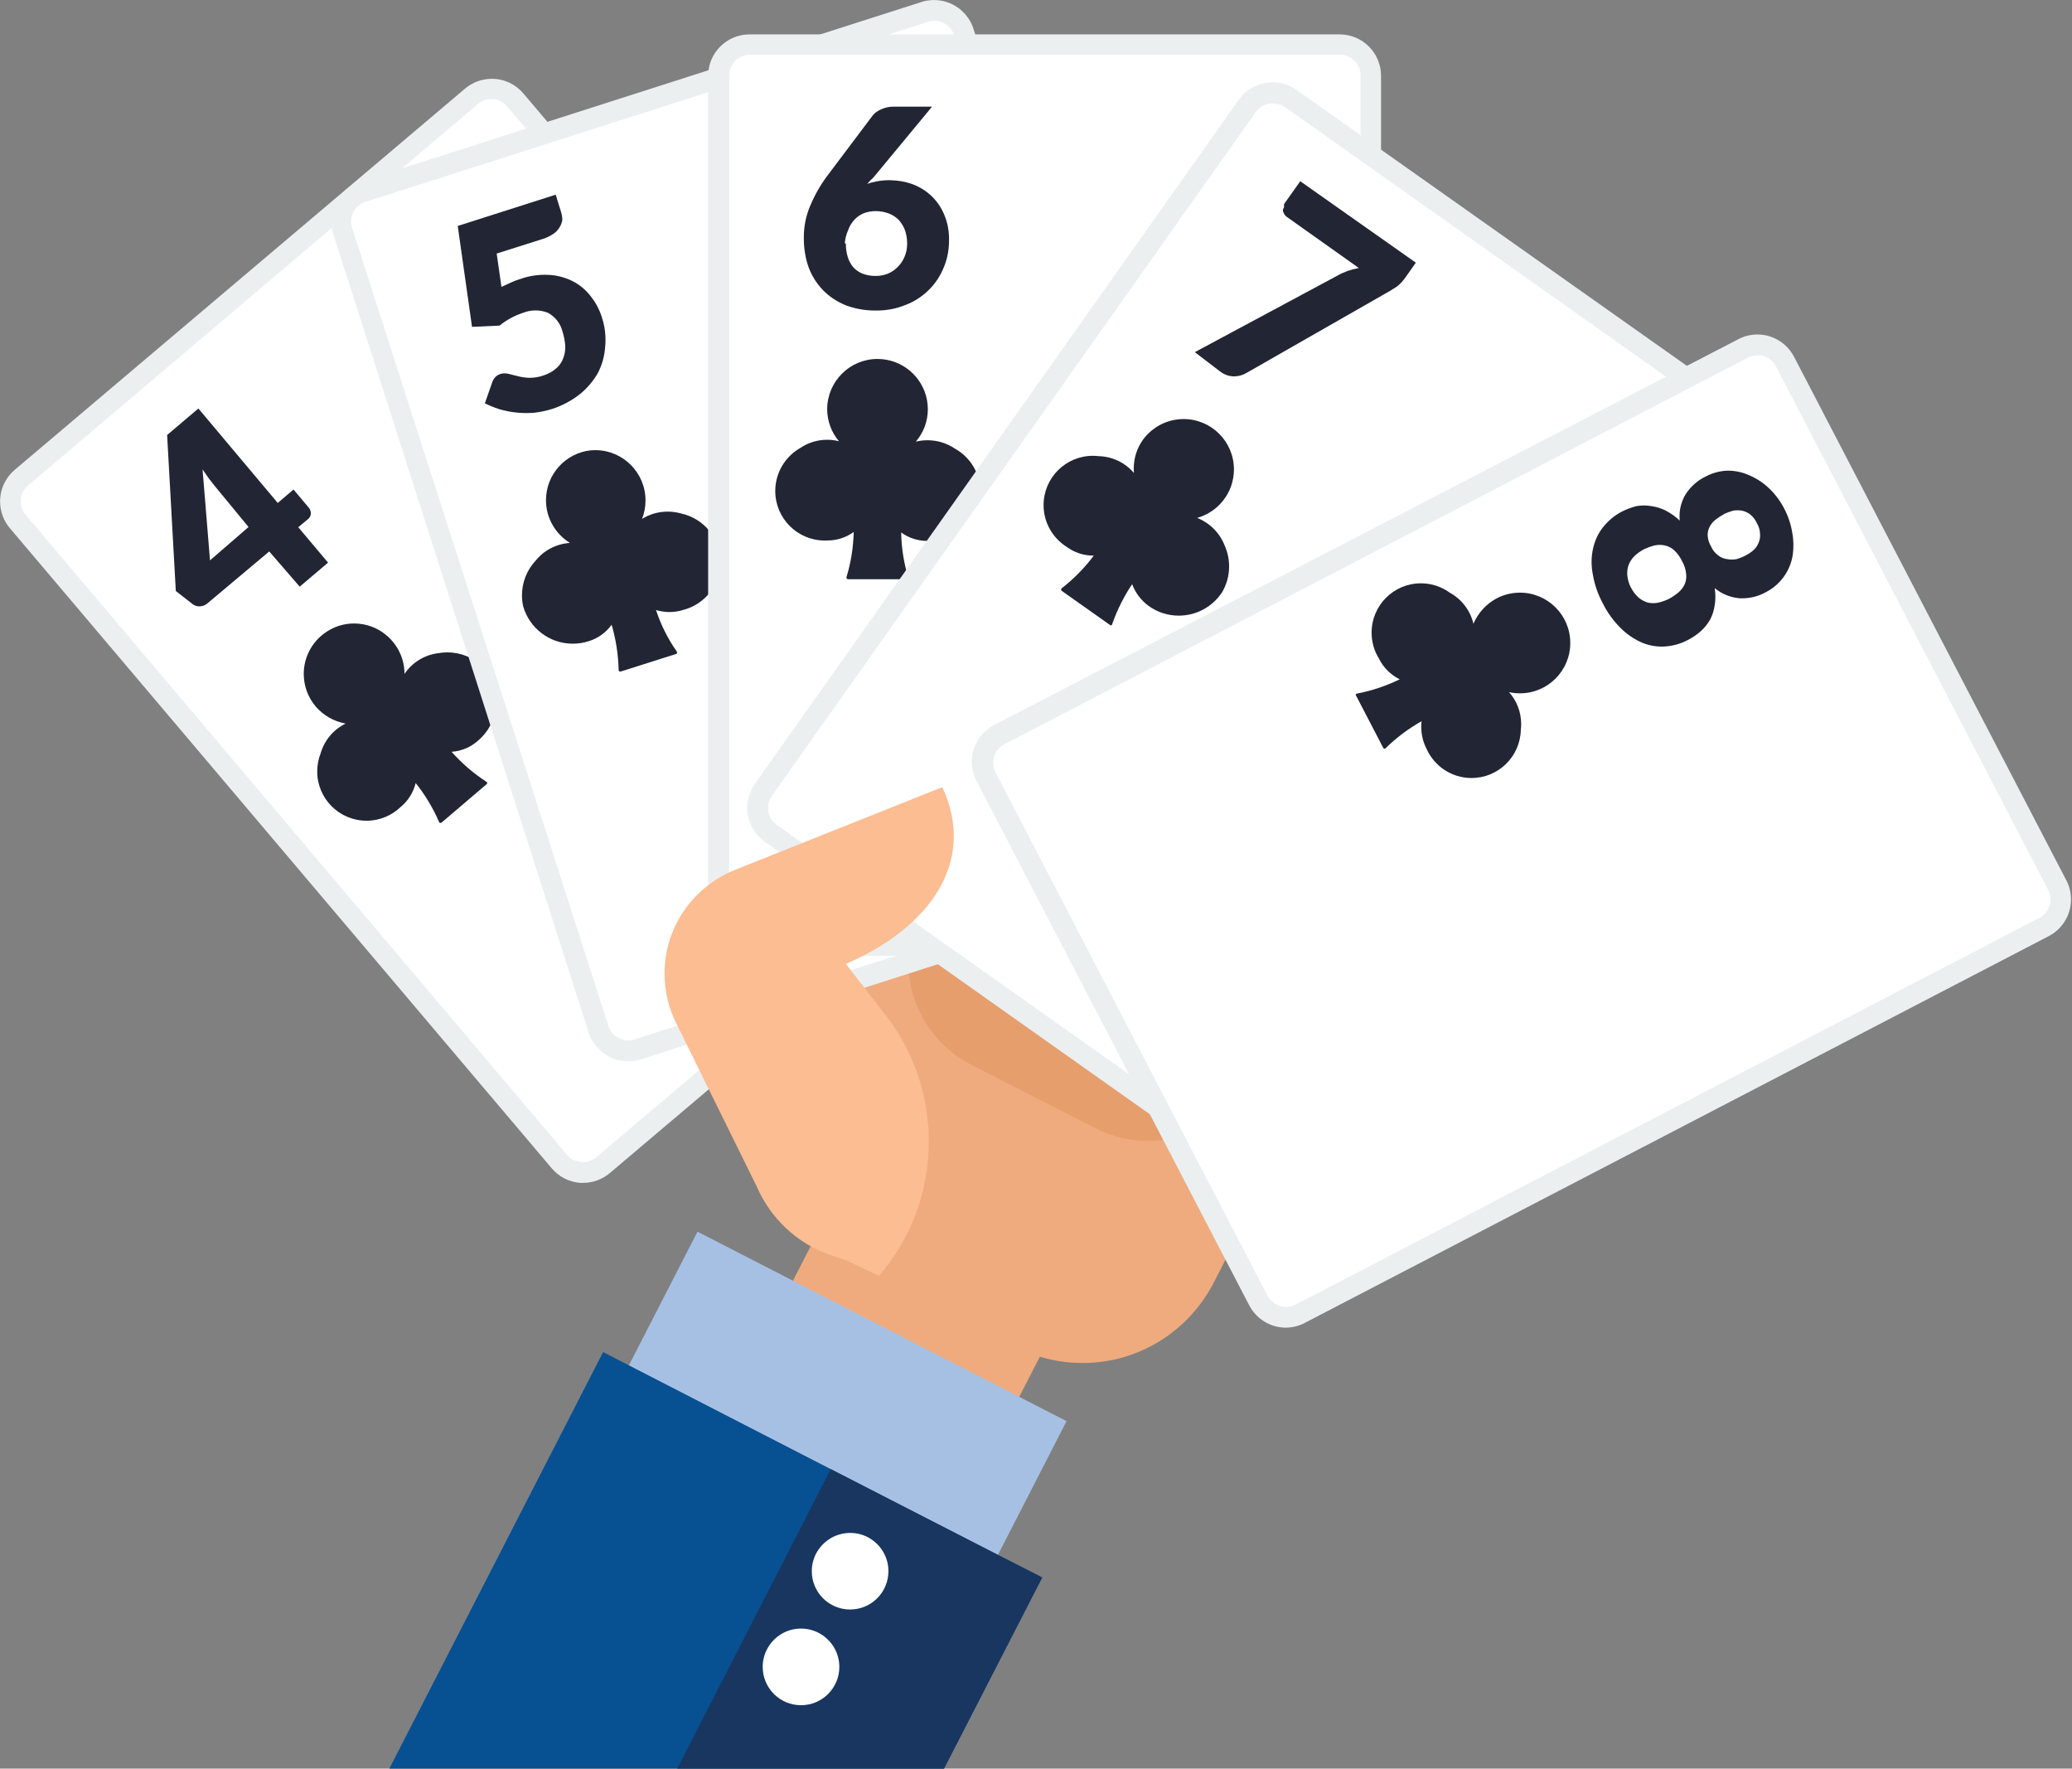 <!-- Generated by IcoMoon.io -->
<svg version="1.1" xmlns="http://www.w3.org/2000/svg" width="191" height="163" viewBox="0 0 191 163">
<rect x="0" y="0" width="191" height="163" fill="#808080" stroke="none"/>
<title></title>
<g id="icomoon-ignore">
</g>
<path fill="#efab7e" d="M68.374 127.234l8.396-16.357 20.858 10.706-8.396 16.357z"></path>
<path fill="#efab7e" d="M89.867 60.121l39.292 24.342-17.355 33.908c-2.323 4.343-6.827 7.248-12.010 7.248-2.28 0-4.43-0.562-6.316-1.556l0.074 0.036-16.496-8.477c-2.018-1.044-3.686-2.51-4.935-4.291l-0.029-0.043c-0.387-0.547-0.762-1.172-1.089-1.825l-0.038-0.084c-0.817-1.69-1.295-3.676-1.295-5.774 0-2.279 0.564-4.426 1.56-6.309l-0.035 0.073z"></path>
<path fill="#e69e6d" d="M115.374 99.146v0.191c-1.811 3.481-5.391 5.818-9.516 5.818-1.781 0-3.461-0.436-4.939-1.206l0.059 0.028-11.455-5.842c-3.474-1.818-5.804-5.397-5.804-9.521 0-1.787 0.438-3.472 1.212-4.953l-0.028 0.059v-0.191c1.809-3.472 5.38-5.802 9.496-5.802 1.782 0 3.462 0.437 4.939 1.209l-0.059-0.028 11.455 5.842c3.484 1.805 5.824 5.383 5.824 9.508 0 1.785-0.438 3.468-1.213 4.946l0.028-0.059z"></path>
<path fill="#a6c0e4" d="M56.17 129.347l8.125-15.83 34.022 17.462-8.125 15.83z"></path>
<path fill="#fbbd91" d="M121.293 74.67l-6.739 13.154c-0.318 0.658-0.504 1.432-0.504 2.249 0 2.087 1.214 3.891 2.974 4.744l0.031 0.014 0.229 0.115c0.733 0.413 1.609 0.656 2.541 0.656 1.971 0 3.688-1.086 4.586-2.691l0.014-0.027 6.701-13.059c0.375-0.71 0.595-1.552 0.595-2.446 0-2.125-1.245-3.96-3.044-4.814l-0.032-0.014c-0.759-0.439-1.67-0.698-2.641-0.698-2.026 0-3.789 1.127-4.696 2.789l-0.014 0.028z"></path>
<path fill="#fbbd91" d="M109.57 72.646l-9.546 18.634c-0.379 0.72-0.602 1.573-0.602 2.479 0 2.089 1.185 3.901 2.92 4.8l0.030 0.014 0.783 0.42c0.718 0.375 1.569 0.596 2.47 0.596 2.090 0 3.903-1.182 4.809-2.914l0.014-0.030 9.546-18.634c0.376-0.724 0.596-1.582 0.596-2.49 0-2.11-1.189-3.943-2.934-4.865l-0.030-0.015-0.668-0.324c-0.734-0.39-1.605-0.619-2.529-0.619-2.101 0-3.926 1.182-4.845 2.918l-0.014 0.030z"></path>
<path fill="#fbbd91" d="M104.682 59.186l-11.455 22.529c-0.38 0.721-0.603 1.575-0.603 2.481 0 2.044 1.135 3.823 2.809 4.741l0.028 0.014 0.783 0.401c0.72 0.379 1.573 0.602 2.479 0.602 2.089 0 3.901-1.185 4.8-2.92l0.014-0.030 11.589-22.51c0.379-0.728 0.601-1.59 0.601-2.504 0-2.123-1.199-3.966-2.957-4.889l-0.030-0.015-0.649-0.324c-0.726-0.378-1.586-0.6-2.497-0.6-2.135 0-3.985 1.216-4.896 2.994l-0.015 0.031z"></path>
<path fill="#fbbd91" d="M89.867 60.121l1.165 19.321c0.267 2.652 2.487 4.706 5.187 4.706 0.19 0 0.378-0.010 0.563-0.030l-0.023 0.002h0.878c2.84-0.064 5.118-2.381 5.118-5.23 0-0.034-0-0.068-0.001-0.102v0.005l-1.184-19.379c-0.28-2.682-2.529-4.755-5.262-4.755-0.164 0-0.326 0.007-0.487 0.022l0.021-0.002h-0.725c-2.907 0.031-5.252 2.396-5.252 5.307 0 0.047 0.001 0.094 0.002 0.141l-0-0.007z"></path>
<path fill="#075092" d="M92.177 143.401l-15.598-8-1.737 3.398v0.019l1.737-3.417-20.982-10.787-19.818 38.604h51.129l9.164-17.832-3.895-1.986z"></path>
<path fill="#18365f" d="M86.908 163.219l9.164-17.832-3.895-1.986-15.598-8-1.737 3.398-12.524 24.419h24.591z"></path>
<path fill="#fff" d="M79.977 141.664c1.149 0.599 1.919 1.781 1.919 3.142 0 1.951-1.581 3.532-3.532 3.532s-3.532-1.581-3.532-3.532c0-0.59 0.145-1.146 0.4-1.634l-0.009 0.019c0.605-1.144 1.788-1.911 3.149-1.911 0.585 0 1.138 0.142 1.624 0.393l-0.020-0.009zM75.452 150.485c1.149 0.599 1.919 1.781 1.919 3.142 0 1.951-1.581 3.532-3.532 3.532s-3.532-1.581-3.532-3.532c0-0.59 0.145-1.146 0.4-1.634l-0.009 0.019c0.599-1.147 1.78-1.917 3.141-1.917 0.589 0 1.144 0.144 1.632 0.399l-0.019-0.009zM43.473 8.897l-41.564 35.13c-0.622 0.529-1.014 1.312-1.014 2.187 0 0.703 0.254 1.348 0.674 1.846l-0.004-0.004 49.983 58.995c0.529 0.622 1.312 1.014 2.187 1.014 0.703 0 1.348-0.254 1.846-0.674l-0.004 0.004 41.525-35.13c0.602-0.528 0.98-1.298 0.98-2.157 0-0.726-0.27-1.389-0.715-1.894l0.003 0.003-49.85-58.976c-0.529-0.628-1.315-1.024-2.195-1.024-0.709 0-1.357 0.257-1.857 0.684l0.004-0.003z"></path>
<path fill="#ebeff0" d="M53.744 109.016h-0.286c-1.045-0.089-1.959-0.587-2.592-1.331l-0.004-0.005-49.964-59.014c-0.554-0.658-0.891-1.516-0.891-2.452 0-1.165 0.522-2.208 1.344-2.908l0.005-0.004 41.506-35.13c0.662-0.565 1.527-0.909 2.473-0.909 1.164 0 2.207 0.521 2.907 1.342l0.004 0.005 49.926 58.995c0.56 0.66 0.901 1.522 0.901 2.463 0 1.169-0.526 2.216-1.353 2.916l-0.006 0.005-41.506 35.13c-0.659 0.558-1.52 0.897-2.459 0.897-0.001 0-0.003 0-0.004 0h0zM44.103 9.546l-41.525 35.206c-0.41 0.352-0.668 0.871-0.668 1.451 0 0.475 0.173 0.909 0.46 1.244l-0.002-0.003 49.907 58.995c0.352 0.41 0.871 0.668 1.451 0.668 0.475 0 0.909-0.173 1.244-0.46l-0.003 0.002 41.525-35.11c0.364-0.327 0.609-0.779 0.667-1.289l0.001-0.009c0.004-0.044 0.006-0.095 0.006-0.146 0-0.478-0.176-0.915-0.466-1.25l0.002 0.002-49.907-58.995c-0.353-0.443-0.892-0.725-1.498-0.725-0.454 0-0.87 0.158-1.198 0.423l0.004-0.003z"></path>
<path fill="#222533" d="M41.64 69.305c0.934 1.045 1.987 1.953 3.147 2.712l0.060 0.037c0.039 0.024 0.065 0.066 0.065 0.115s-0.026 0.091-0.064 0.114l-0.001 0-4.124 3.513c-0.028 0.032-0.069 0.052-0.115 0.052s-0.086-0.020-0.114-0.051l-0-0c-0.603-1.385-1.332-2.58-2.2-3.658l0.024 0.030c-0.222 0.888-0.708 1.64-1.368 2.19l-0.007 0.005c-0.816 0.79-1.931 1.277-3.158 1.277-2.51 0-4.544-2.034-4.544-4.544 0-0.597 0.115-1.167 0.324-1.69l-0.011 0.031c0.353-1.221 1.19-2.201 2.284-2.738l0.026-0.011c-1.115-0.204-2.072-0.774-2.763-1.578l-0.005-0.006c-0.681-0.802-1.095-1.85-1.095-2.994 0-1.746 0.964-3.266 2.389-4.058l0.024-0.012c0.644-0.364 1.414-0.579 2.234-0.579 1.139 0 2.181 0.414 2.985 1.099l-0.006-0.005c1.017 0.856 1.659 2.128 1.661 3.551v0c0.706-1.038 1.822-1.751 3.11-1.907l0.021-0.002c0.247-0.046 0.53-0.072 0.82-0.072 1.278 0 2.437 0.508 3.286 1.333l-0.001-0.001c0.756 0.838 1.219 1.955 1.219 3.179 0 1.467-0.664 2.778-1.708 3.65l-0.007 0.006c-0.641 0.56-1.466 0.924-2.373 0.992l-0.014 0.001zM25.603 46.356l1.451-1.241 1.432 1.699c0.107 0.14 0.172 0.317 0.172 0.509 0 0.002 0 0.004 0 0.007v-0c-0.014 0.219-0.122 0.409-0.285 0.533l-0.002 0.001-0.878 0.725 2.749 3.265-2.616 2.215-2.807-3.246-5.728 4.811c-0.177 0.144-0.401 0.235-0.646 0.248l-0.003 0c-0.024 0.002-0.051 0.003-0.079 0.003-0.222 0-0.427-0.073-0.592-0.196l0.003 0.002-1.566-1.222-0.802-14.376 2.883-2.444zM19.875 44.886l-0.592-0.745-0.611-0.878 0.687 8.382 3.551-3.074z"></path>
<path fill="#fff" d="M85.266 1.088l-51.797 16.572c-1.188 0.381-2.033 1.476-2.033 2.769 0 0.299 0.045 0.588 0.13 0.86l-0.005-0.021 23.617 73.6c0.365 1.191 1.455 2.043 2.744 2.043 0.309 0 0.606-0.049 0.885-0.139l-0.020 0.006 51.778-16.591c1.19-0.373 2.038-1.466 2.038-2.756 0-0.304-0.047-0.597-0.134-0.873l0.006 0.020-23.598-73.639c-0.365-1.191-1.455-2.043-2.744-2.043-0.309 0-0.606 0.049-0.885 0.139l0.020-0.006z"></path>
<path fill="#ebeff0" d="M57.907 97.809c-0.003 0-0.007 0-0.010 0-1.693 0-3.128-1.101-3.629-2.627l-0.008-0.027-23.541-73.6c-0.114-0.346-0.18-0.745-0.18-1.159 0-1.689 1.096-3.122 2.616-3.625l0.027-0.008 51.797-16.591c0.335-0.106 0.72-0.168 1.119-0.168 1.691 0 3.126 1.1 3.627 2.623l0.008 0.027 23.598 73.6c0.114 0.346 0.18 0.745 0.18 1.159 0 1.689-1.096 3.122-2.616 3.625l-0.027 0.008-51.797 16.591c-0.348 0.108-0.749 0.171-1.164 0.172h-0.001zM85.571 2.005l-51.797 16.572c-0.818 0.228-1.408 0.966-1.408 1.842 0 0.208 0.033 0.408 0.095 0.596l-0.004-0.014 23.636 73.581c0.259 0.767 0.973 1.31 1.813 1.31 0.205 0 0.402-0.032 0.587-0.092l-0.014 0.004 51.797-16.572c0.776-0.254 1.327-0.972 1.327-1.818 0-0.203-0.032-0.398-0.090-0.582l0.004 0.014-23.56-73.619c-0.259-0.767-0.973-1.31-1.813-1.31-0.205 0-0.402 0.032-0.587 0.092l0.014-0.004z"></path>
<path fill="#222533" d="M60.465 56.207c0.484 1.456 1.131 2.721 1.94 3.864l-0.031-0.046c0.024 0.032 0.038 0.071 0.038 0.115s-0.014 0.083-0.039 0.115l0-0-5.174 1.642s-0.172 0-0.172-0.134c-0.033-1.502-0.268-2.936-0.679-4.295l0.029 0.113c-0.512 0.709-1.233 1.238-2.072 1.501l-0.029 0.008c-0.441 0.149-0.949 0.235-1.477 0.235-2.165 0-3.993-1.448-4.567-3.428l-0.008-0.034c-0.068-0.299-0.107-0.644-0.107-0.997 0-1.222 0.469-2.335 1.237-3.169l-0.003 0.003c0.762-0.951 1.895-1.578 3.175-1.66l0.013-0.001c-1.334-0.826-2.209-2.281-2.209-3.941 0-2.375 1.792-4.331 4.097-4.591l0.021-0.002c0.125-0.012 0.271-0.019 0.418-0.019 2.562 0 4.639 2.077 4.639 4.639 0 0.612-0.118 1.195-0.333 1.73l0.011-0.031c0.673-0.421 1.49-0.671 2.366-0.671 0.443 0 0.87 0.064 1.274 0.183l-0.032-0.008c2.081 0.453 3.617 2.279 3.617 4.464 0 2.109-1.431 3.884-3.375 4.407l-0.032 0.007c-0.385 0.127-0.828 0.201-1.289 0.201s-0.904-0.073-1.319-0.209l0.030 0.008zM51.721 19.55c0.070 0.216 0.112 0.466 0.115 0.724v0.001c-0.044 0.275-0.145 0.52-0.29 0.732l0.004-0.006c-0.15 0.231-0.342 0.423-0.565 0.568l-0.007 0.004c-0.28 0.187-0.603 0.342-0.947 0.451l-0.027 0.007-4.219 1.337 0.439 3.074 0.916-0.42c0.242-0.115 0.533-0.225 0.834-0.313l0.044-0.011c0.661-0.237 1.424-0.373 2.218-0.373 0.133 0 0.265 0.004 0.396 0.011l-0.018-0.001c0.794 0.046 1.529 0.253 2.189 0.587l-0.032-0.015c0.665 0.338 1.22 0.801 1.653 1.363l0.008 0.011c0.44 0.542 0.791 1.177 1.019 1.867l0.012 0.042c0.224 0.636 0.353 1.37 0.353 2.134 0 0.217-0.010 0.431-0.031 0.642l0.002-0.027c-0.058 0.894-0.299 1.72-0.684 2.459l0.016-0.034c-0.451 0.79-1.025 1.455-1.704 1.994l-0.014 0.011c-0.729 0.565-1.579 1.020-2.499 1.32l-0.059 0.017c-0.488 0.154-1.065 0.275-1.658 0.34l-0.041 0.004c-0.18 0.013-0.39 0.020-0.602 0.020-0.902 0-1.772-0.133-2.593-0.38l0.064 0.016c-0.521-0.17-0.956-0.351-1.375-0.561l0.058 0.026 0.668-1.909c0.063-0.202 0.168-0.375 0.306-0.516l-0 0c0.129-0.131 0.289-0.23 0.47-0.284l0.008-0.002c0.112-0.032 0.24-0.050 0.372-0.050s0.261 0.018 0.382 0.052l-0.010-0.002 0.84 0.21c0.303 0.079 0.656 0.134 1.018 0.152l0.013 0c0.015 0 0.033 0 0.051 0 0.453 0 0.888-0.077 1.293-0.219l-0.027 0.008c0.465-0.145 0.867-0.374 1.207-0.671l-0.004 0.003c0.288-0.254 0.51-0.575 0.644-0.939l0.005-0.016c0.112-0.297 0.176-0.641 0.176-1 0-0.058-0.002-0.116-0.005-0.173l0 0.008c-0.043-0.466-0.13-0.894-0.26-1.304l0.012 0.043c-0.191-0.759-0.684-1.377-1.341-1.73l-0.014-0.007c-0.337-0.137-0.727-0.216-1.136-0.216s-0.799 0.079-1.157 0.224l0.021-0.007c-0.836 0.275-1.559 0.678-2.189 1.193l0.012-0.010-2.539 0.115-1.317-9.298 9.031-2.883z"></path>
<path fill="#fff" d="M123.526 4.124h-54.394c-1.582 0-2.864 1.282-2.864 2.864v0 77.285c0 1.582 1.282 2.864 2.864 2.864v0h54.375c1.582 0 2.864-1.282 2.864-2.864v0-77.285c0-1.582-1.282-2.864-2.864-2.864v0z"></path>
<path fill="#ebeff0" d="M123.469 88.091h-54.375c-2.109 0-3.818-1.71-3.818-3.818v0-77.285c0-2.109 1.71-3.818 3.818-3.818v0h54.394c2.109 0 3.818 1.71 3.818 3.818v0 77.285c0 2.109-1.71 3.818-3.818 3.818v0zM69.133 5.040c-1.054 0-1.909 0.855-1.909 1.909v0 77.285c0 1.054 0.855 1.909 1.909 1.909v0h54.375c0.526-0.031 0.997-0.244 1.357-0.574l-0.002 0.001c0.34-0.343 0.551-0.815 0.554-1.336v-77.286c0-1.054-0.855-1.909-1.909-1.909v0h-54.394z"></path>
<path fill="#222533" d="M83.070 49.029c0.021 1.492 0.256 2.921 0.678 4.268l-0.029-0.106c0.008 0.017 0.013 0.037 0.013 0.058 0 0.074-0.060 0.134-0.134 0.134-0.005 0-0.009-0-0.014-0.001h-5.422c-0.078-0.007-0.139-0.073-0.139-0.152 0-0.014 0.002-0.027 0.005-0.040l-0 0.001c0.387-1.237 0.629-2.664 0.668-4.141l0-0.021c-0.67 0.489-1.509 0.783-2.418 0.783-0.016 0-0.032-0-0.048-0h0.002c-0.061 0.003-0.133 0.005-0.204 0.005-2.52 0-4.563-2.043-4.563-4.563 0-1.697 0.926-3.178 2.301-3.964l0.022-0.012c0.691-0.468 1.544-0.747 2.462-0.747 0.387 0 0.762 0.050 1.12 0.143l-0.031-0.007c-0.677-0.794-1.088-1.831-1.088-2.965 0-0.011 0-0.023 0-0.035v0.002c0.030-2.539 2.096-4.586 4.639-4.586 2.266 0 4.153 1.625 4.559 3.774l0.004 0.029c0.048 0.25 0.076 0.538 0.076 0.832 0 1.144-0.419 2.19-1.112 2.993l0.005-0.006c0.324-0.083 0.696-0.13 1.079-0.13 0.936 0 1.805 0.284 2.527 0.771l-0.016-0.010c1.414 0.789 2.355 2.275 2.355 3.982 0 2.51-2.034 4.544-4.544 4.544-0.11 0-0.219-0.004-0.327-0.011l0.015 0.001c-0.013 0-0.029 0-0.045 0-0.902 0-1.736-0.294-2.41-0.791l0.011 0.008zM82.096 16.61c0.687 0.013 1.341 0.13 1.955 0.338l-0.045-0.013c0.678 0.241 1.263 0.592 1.762 1.036l-0.005-0.005c0.521 0.477 0.94 1.055 1.228 1.705l0.013 0.033c0.303 0.676 0.48 1.465 0.48 2.295 0 0.059-0.001 0.118-0.003 0.177l0-0.009c0 0.014 0 0.030 0 0.046 0 0.872-0.175 1.703-0.493 2.459l0.016-0.042c-0.332 0.82-0.804 1.519-1.393 2.099l-0.001 0.001c-0.592 0.588-1.304 1.055-2.097 1.361l-0.041 0.014c-0.784 0.327-1.695 0.516-2.651 0.516-0.035 0-0.069-0-0.104-0.001h0.005c-0.023 0-0.051 0-0.078 0-0.974 0-1.905-0.182-2.761-0.515l0.052 0.018c-0.813-0.332-1.506-0.804-2.080-1.392l-0.001-0.001c-0.561-0.585-1.008-1.284-1.303-2.058l-0.014-0.042c-0.278-0.785-0.439-1.691-0.439-2.634 0-0.021 0-0.041 0-0.061v0.003c-0-0.024-0-0.052-0-0.081 0-0.996 0.197-1.946 0.553-2.813l-0.018 0.049c0.44-1.072 0.965-1.996 1.591-2.842l-0.025 0.035 4.181-5.556c0.212-0.288 0.497-0.511 0.827-0.645l0.013-0.005c0.336-0.159 0.729-0.251 1.145-0.251 0.047 0 0.094 0.001 0.141 0.004l-0.007-0h3.417l-5.422 6.549-0.306 0.286-0.248 0.286c0.265-0.102 0.58-0.188 0.905-0.244l0.031-0.004c0.322-0.062 0.693-0.097 1.072-0.097 0.053 0 0.105 0.001 0.157 0.002l-0.008-0zM77.972 22.433c-0 0.018-0 0.038-0 0.059 0 0.422 0.063 0.828 0.18 1.212l-0.008-0.029c0.106 0.36 0.277 0.673 0.5 0.94l-0.003-0.004c0.236 0.265 0.53 0.474 0.863 0.606l0.015 0.005c0.347 0.133 0.748 0.211 1.167 0.211 0.019 0 0.039-0 0.058-0h-0.003c0.003 0 0.007 0 0.011 0 0.409 0 0.799-0.084 1.153-0.236l-0.019 0.007c0.351-0.155 0.649-0.367 0.896-0.629l0.001-0.001c0.256-0.261 0.463-0.572 0.604-0.917l0.007-0.019c0.145-0.342 0.229-0.74 0.229-1.157 0-0.009 0-0.019-0-0.028v0.001c0-0.013 0-0.028 0-0.043 0-0.436-0.077-0.855-0.218-1.242l0.008 0.025c-0.144-0.369-0.344-0.686-0.594-0.957l0.002 0.002c-0.255-0.244-0.56-0.439-0.898-0.567l-0.018-0.006c-0.353-0.133-0.761-0.21-1.186-0.21-0.006 0-0.011 0-0.017 0h0.001c-0 0-0.001 0-0.001 0-0.398 0-0.778 0.077-1.126 0.217l0.020-0.007c-0.338 0.146-0.625 0.352-0.857 0.609l-0.002 0.002c-0.235 0.263-0.423 0.574-0.547 0.916l-0.006 0.020c-0.167 0.357-0.276 0.773-0.305 1.211l-0 0.011z"></path>
<path fill="#fff" d="M163.372 40.437l-44.408-31.407c-0.459-0.323-1.031-0.517-1.647-0.517-0.962 0-1.814 0.471-2.338 1.195l-0.006 0.008-44.618 63.1c-0.328 0.459-0.524 1.032-0.524 1.651 0 0.962 0.475 1.814 1.203 2.333l0.009 0.006 44.389 31.407c0.459 0.323 1.031 0.517 1.647 0.517 0.962 0 1.814-0.471 2.338-1.195l0.006-0.008 44.638-63.004c0.323-0.459 0.517-1.031 0.517-1.647 0-0.962-0.471-1.814-1.195-2.338l-0.008-0.006z"></path>
<path fill="#ebeff0" d="M117.073 109.685c-0.824-0.004-1.585-0.268-2.207-0.714l0.011 0.008-44.389-31.407c-0.979-0.701-1.609-1.834-1.609-3.114 0-0.821 0.259-1.582 0.701-2.205l-0.008 0.012 44.638-63.1c0.58-0.795 1.444-1.352 2.44-1.524l0.023-0.003c0.192-0.034 0.412-0.054 0.637-0.054 0.827 0 1.594 0.263 2.219 0.71l-0.011-0.008 44.408 31.388c0.972 0.701 1.596 1.83 1.596 3.105 0 0.825-0.262 1.589-0.707 2.214l0.008-0.012-44.542 63.1c-0.701 0.976-1.833 1.605-3.111 1.605-0.034 0-0.067-0-0.101-0.001l0.005 0zM117.322 9.546h-0.324c-0.516 0.090-0.952 0.376-1.237 0.777l-0.004 0.006-44.618 63.042c-0.217 0.306-0.346 0.686-0.346 1.097 0 0.64 0.315 1.207 0.799 1.553l0.006 0.004 44.389 31.407c0.307 0.221 0.691 0.353 1.106 0.353 0.115 0 0.228-0.010 0.338-0.030l-0.012 0.002c0.508-0.095 0.937-0.38 1.218-0.777l0.004-0.006 44.638-63.062c0.217-0.306 0.346-0.686 0.346-1.097 0-0.64-0.315-1.207-0.799-1.553l-0.006-0.004-44.447-31.445c-0.279-0.169-0.616-0.269-0.977-0.269-0.026 0-0.051 0-0.077 0.002l0.004-0z"></path>
<path fill="#222533" d="M104.415 53.764c-0.752 1.099-1.398 2.361-1.874 3.703l-0.036 0.115c-0.025 0.031-0.062 0.051-0.105 0.051s-0.080-0.020-0.105-0.051l-0-0-4.429-3.131c-0.032-0.028-0.052-0.069-0.052-0.115s0.020-0.086 0.051-0.114l0-0c1.125-0.877 2.1-1.87 2.93-2.976l0.029-0.040c-0.015 0-0.033 0-0.051 0-0.906 0-1.744-0.294-2.423-0.791l0.011 0.008c-1.306-0.813-2.162-2.242-2.162-3.87 0-2.51 2.034-4.544 4.544-4.544 0.19 0 0.377 0.012 0.561 0.034l-0.022-0.002c1.299 0.036 2.454 0.626 3.241 1.541l0.005 0.006c-0.012-0.123-0.018-0.266-0.018-0.41 0-1 0.322-1.925 0.868-2.677l-0.009 0.013c0.854-1.153 2.21-1.892 3.738-1.892 2.562 0 4.639 2.077 4.639 4.639 0 2.119-1.421 3.907-3.362 4.461l-0.033 0.008c1.184 0.474 2.101 1.403 2.548 2.566l0.010 0.031c0.248 0.553 0.392 1.199 0.392 1.878 0 0.885-0.245 1.713-0.671 2.42l0.012-0.021c-0.867 1.294-2.324 2.135-3.978 2.135-1.044 0-2.009-0.335-2.795-0.903l0.014 0.010c-0.704-0.518-1.241-1.227-1.537-2.051l-0.010-0.030zM130.514 24.209l-0.955 1.355c-0.222 0.323-0.481 0.6-0.775 0.834l-0.008 0.006-0.668 0.42-13.193 7.541c-0.322 0.194-0.709 0.313-1.123 0.324h-0.003c-0.002 0-0.004 0-0.007 0-0.488 0-0.938-0.165-1.297-0.443l0.005 0.004-2.348-1.795 13.059-7.007c0.289-0.168 0.629-0.328 0.983-0.461l0.048-0.016c0.287-0.103 0.633-0.196 0.989-0.261l0.042-0.006-6.644-4.716c-0.095-0.064-0.173-0.147-0.227-0.245l-0.002-0.004c-0.047-0.085-0.092-0.186-0.129-0.291l-0.005-0.015c0.008-0.129 0.050-0.246 0.116-0.346l-0.002 0.003c-0.007-0.043-0.011-0.093-0.011-0.143s0.004-0.1 0.012-0.149l-0.001 0.005 1.489-2.1z"></path>
<path fill="#fff" d="M189.643 81.581l-25.087-48.246c-0.484-0.918-1.432-1.533-2.524-1.533-0.472 0-0.918 0.115-1.31 0.319l0.016-0.007-68.598 35.645c-0.915 0.49-1.527 1.44-1.527 2.533 0 0.469 0.113 0.911 0.312 1.302l-0.007-0.016 25.087 48.284c0.484 0.918 1.432 1.533 2.524 1.533 0.472 0 0.918-0.115 1.31-0.319l-0.016 0.007 68.598-35.645c0.915-0.49 1.527-1.44 1.527-2.533 0-0.469-0.113-0.911-0.312-1.302l0.007 0.016z"></path>
<path fill="#ebeff0" d="M118.543 122.362c-0.004 0-0.008 0-0.013 0-0.404 0-0.794-0.063-1.16-0.179l0.027 0.007c-0.989-0.319-1.784-1.002-2.243-1.888l-0.010-0.021-25.087-48.227c-0.298-0.532-0.474-1.166-0.474-1.843 0-1.466 0.826-2.739 2.038-3.379l0.021-0.010 68.617-35.569c0.509-0.268 1.112-0.426 1.752-0.426 0.411 0 0.806 0.065 1.177 0.185l-0.027-0.007c0.982 0.324 1.769 1.006 2.224 1.888l0.010 0.021 25.087 48.227c0.268 0.509 0.426 1.112 0.426 1.752 0 1.462-0.821 2.732-2.028 3.373l-0.021 0.010-68.579 35.645c-0.504 0.27-1.101 0.432-1.735 0.439h-0.002zM162.016 32.743c-0.002 0-0.005 0-0.008 0-0.318 0-0.618 0.078-0.881 0.215l0.011-0.005-68.56 35.645c-0.446 0.238-0.78 0.635-0.932 1.113l-0.004 0.014c-0.058 0.175-0.092 0.377-0.092 0.587 0 0.315 0.076 0.613 0.212 0.875l-0.005-0.011 25.087 48.246c0.238 0.446 0.635 0.78 1.113 0.932l0.014 0.004c0.175 0.058 0.377 0.092 0.587 0.092 0.315 0 0.613-0.076 0.875-0.212l-0.011 0.005 68.56-35.645c0.446-0.238 0.78-0.635 0.932-1.113l0.004-0.014c0.058-0.175 0.092-0.377 0.092-0.587 0-0.315-0.077-0.613-0.212-0.875l0.005 0.011-25.087-48.246c-0.234-0.453-0.632-0.795-1.113-0.951l-0.014-0.004c-0.16-0.049-0.345-0.077-0.536-0.077-0.013 0-0.026 0-0.039 0h0.002z"></path>
<path fill="#222533" d="M131.125 66.422c-1.288 0.723-2.398 1.559-3.382 2.523l0.003-0.003c-0.024 0.039-0.066 0.065-0.115 0.065s-0.091-0.026-0.114-0.064l-0-0.001-2.501-4.811c-0.025-0.024-0.040-0.058-0.040-0.095s0.015-0.071 0.040-0.095v0c1.511-0.295 2.853-0.758 4.103-1.378l-0.094 0.042c-0.835-0.413-1.496-1.074-1.898-1.885l-0.011-0.024c-0.427-0.68-0.68-1.506-0.68-2.392 0-2.51 2.034-4.544 4.544-4.544 1.002 0 1.928 0.324 2.679 0.873l-0.013-0.009c1.086 0.603 1.879 1.621 2.17 2.834l0.006 0.030c0.439-1.017 1.191-1.831 2.132-2.336l0.025-0.012c0.619-0.327 1.354-0.52 2.133-0.52 2.562 0 4.639 2.077 4.639 4.639s-2.077 4.639-4.639 4.639c-0.357 0-0.704-0.040-1.038-0.117l0.031 0.006c0.694 0.778 1.118 1.811 1.118 2.942 0 0.181-0.011 0.36-0.032 0.535l0.002-0.021c-0.047 2.473-2.063 4.46-4.543 4.46-1.851 0-3.443-1.106-4.151-2.694l-0.011-0.029c-0.299-0.581-0.475-1.268-0.475-1.996 0-0.198 0.013-0.394 0.038-0.585l-0.002 0.022zM147.716 55.539c-0.401-0.739-0.706-1.598-0.87-2.506l-0.008-0.053c-0.079-0.356-0.124-0.765-0.124-1.184s0.045-0.828 0.131-1.221l-0.007 0.038c0.157-0.768 0.477-1.443 0.924-2.015l-0.008 0.011c0.478-0.607 1.069-1.101 1.746-1.456l0.030-0.014c0.381-0.195 0.825-0.364 1.29-0.486l0.047-0.010c0.201-0.036 0.432-0.057 0.668-0.057s0.467 0.021 0.692 0.060l-0.024-0.004c0.491 0.069 0.935 0.21 1.343 0.412l-0.025-0.011c0.504 0.261 0.937 0.573 1.319 0.938l-0.002-0.002c-0.012-0.116-0.019-0.251-0.019-0.388 0-0.744 0.206-1.441 0.564-2.035l-0.010 0.018c0.464-0.73 1.113-1.305 1.882-1.668l0.027-0.012c0.554-0.293 1.206-0.479 1.898-0.515l0.011-0c0.029-0.001 0.063-0.001 0.097-0.001 0.654 0 1.277 0.134 1.843 0.375l-0.031-0.012c0.738 0.296 1.372 0.702 1.913 1.206l-0.004-0.003c0.579 0.539 1.063 1.17 1.433 1.871l0.018 0.038c0.358 0.669 0.625 1.446 0.758 2.267l0.006 0.043c0.060 0.327 0.094 0.704 0.094 1.088s-0.034 0.761-0.1 1.127l0.006-0.038c-0.15 0.73-0.45 1.372-0.868 1.921l0.008-0.012c-0.417 0.547-0.94 0.99-1.54 1.305l-0.025 0.012c-0.639 0.364-1.404 0.578-2.219 0.578-0.079 0-0.158-0.002-0.236-0.006l0.011 0c-0.88-0.075-1.668-0.416-2.298-0.941l0.007 0.005c0.041 0.238 0.064 0.513 0.064 0.792s-0.023 0.554-0.068 0.821l0.004-0.029c-0.074 0.492-0.221 0.936-0.431 1.341l0.011-0.024c-0.235 0.403-0.514 0.749-0.837 1.047l-0.003 0.003c-0.339 0.303-0.721 0.569-1.133 0.787l-0.031 0.015c-0.645 0.359-1.409 0.587-2.221 0.63l-0.013 0c-0.069 0.004-0.15 0.006-0.231 0.006-0.691 0-1.347-0.15-1.937-0.419l0.029 0.012c-0.741-0.341-1.373-0.79-1.908-1.335l-0.001-0.001c-0.655-0.657-1.204-1.42-1.619-2.26l-0.022-0.050zM150.351 54.165c0.187 0.366 0.431 0.676 0.722 0.933l0.004 0.003c0.237 0.194 0.517 0.345 0.823 0.435l0.017 0.004c0.143 0.032 0.308 0.050 0.477 0.050s0.334-0.018 0.492-0.053l-0.015 0.003c0.372-0.090 0.696-0.208 1.003-0.357l-0.029 0.013c0.348-0.192 0.648-0.401 0.924-0.637l-0.008 0.006c0.235-0.207 0.423-0.462 0.548-0.75l0.005-0.014c0.082-0.205 0.13-0.443 0.13-0.693 0-0.086-0.006-0.17-0.017-0.253l0.001 0.010c-0.045-0.435-0.181-0.83-0.389-1.178l0.007 0.013c-0.185-0.387-0.429-0.716-0.724-0.991l-0.002-0.002c-0.235-0.21-0.525-0.364-0.846-0.437l-0.013-0.002c-0.141-0.032-0.302-0.050-0.468-0.050s-0.327 0.018-0.482 0.053l0.015-0.003c-0.395 0.102-0.737 0.233-1.061 0.396l0.030-0.014c-0.32 0.175-0.596 0.378-0.842 0.612l0.002-0.001c-0.217 0.218-0.392 0.478-0.51 0.767l-0.006 0.016c-0.089 0.232-0.141 0.5-0.141 0.78 0 0.062 0.003 0.123 0.007 0.183l-0-0.008c0.036 0.432 0.159 0.828 0.351 1.18l-0.008-0.015zM157.721 50.346c0.15 0.352 0.386 0.643 0.681 0.855l0.006 0.004c0.222 0.172 0.496 0.288 0.794 0.324l0.008 0.001c0.132 0.027 0.284 0.042 0.439 0.042s0.307-0.015 0.454-0.044l-0.015 0.002c0.339-0.105 0.63-0.228 0.905-0.376l-0.027 0.013c0.262-0.139 0.487-0.297 0.69-0.48l-0.003 0.003c0.198-0.181 0.355-0.404 0.454-0.656l0.004-0.012c0.088-0.199 0.14-0.431 0.14-0.675 0-0.051-0.002-0.102-0.007-0.152l0 0.007c-0.012-0.361-0.117-0.695-0.291-0.983l0.005 0.009c-0.147-0.328-0.361-0.604-0.626-0.818l-0.004-0.003c-0.21-0.16-0.46-0.28-0.732-0.341l-0.013-0.002c-0.123-0.023-0.265-0.036-0.411-0.036s-0.287 0.013-0.425 0.038l0.015-0.002c-0.307 0.087-0.567 0.185-0.816 0.3l0.034-0.014c-0.306 0.164-0.569 0.335-0.815 0.525l0.013-0.010c-0.235 0.18-0.427 0.402-0.567 0.657l-0.005 0.011c-0.122 0.222-0.193 0.487-0.193 0.769 0 0.032 0.001 0.064 0.003 0.095l-0-0.004c0.031 0.356 0.14 0.681 0.311 0.965l-0.006-0.010z"></path>
<path fill="#fbbd91" d="M78.011 116.157l3.016 1.432c2.852-3.297 4.59-7.626 4.59-12.361 0-0.353-0.010-0.704-0.029-1.052l0.002 0.048v-0.153c-0.25-4.003-1.697-7.626-3.984-10.563l0.032 0.043-3.666-4.716c6.873-2.921 12.009-8.649 9.145-15.713l-0.267-0.573-19.13 7.637c-3.817 1.556-6.458 5.238-6.458 9.537 0 1.666 0.397 3.239 1.1 4.631l-0.027-0.059 2.348 4.773 5.040 10.214c1.289 3.008 3.74 5.31 6.774 6.371l0.080 0.025z"></path>
</svg>
